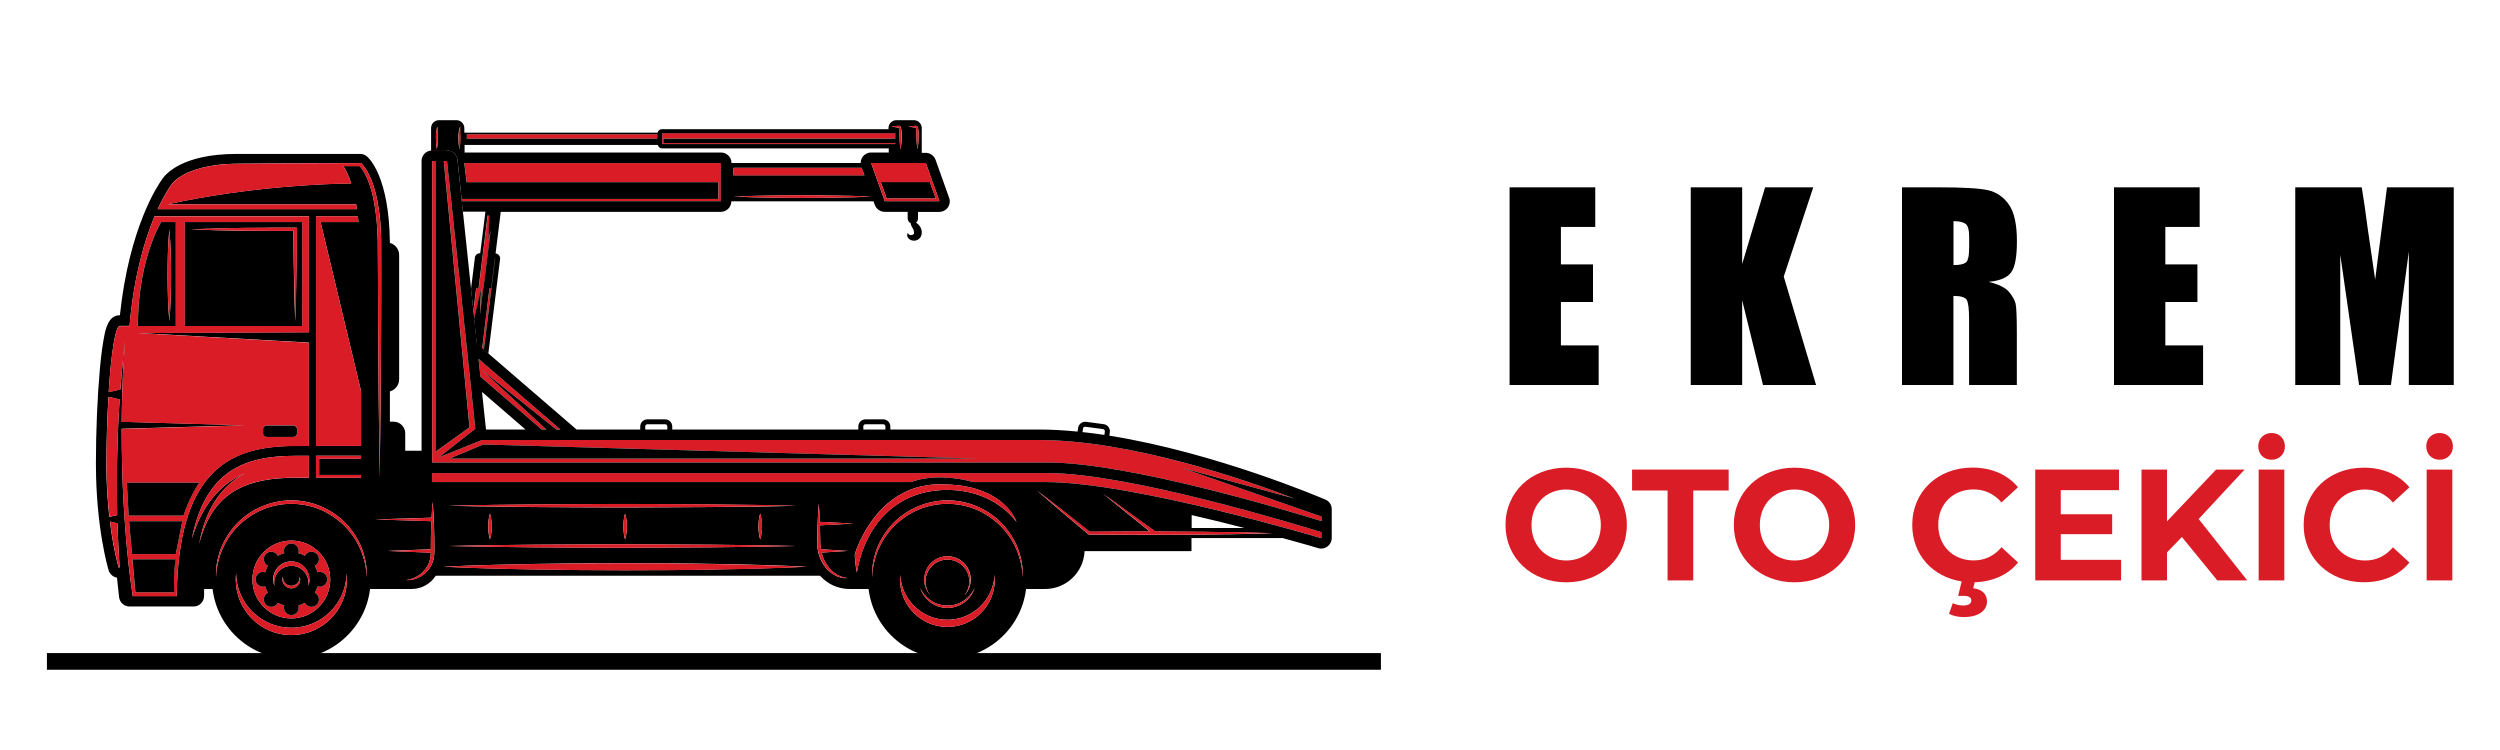 <?xml version="1.0" encoding="UTF-8"?>
<svg id="Layer_1" xmlns="http://www.w3.org/2000/svg" xmlns:xlink="http://www.w3.org/1999/xlink" viewBox="0 0 300 90">
  <defs>
    <style>
      .cls-1 {
        stroke: #000;
        stroke-width: 2px;
      }

      .cls-1, .cls-2 {
        fill: none;
      }

      .cls-3 {
        clip-path: url(#clippath-1);
      }

      .cls-4 {
        fill: #da1c27;
      }

      .cls-5 {
        clip-path: url(#clippath);
      }
    </style>
    <clipPath id="clippath">
      <rect class="cls-2" x="51.74" y="14.37" width="62.33" height="28.28"/>
    </clipPath>
    <clipPath id="clippath-1">
      <rect class="cls-2" x="11.33" y="17.9" width="148.56" height="61.15"/>
    </clipPath>
  </defs>
  <g>
    <path class="cls-4" d="M57.43,43.09l.22,2.11,7.35,6.34h.56l-7.81-7.2,9.02,7.2h.48l-9.79-8.45h-.03"/>
    <path class="cls-4" d="M59.41,30.98l-.45,3.61h-.22l-.87,7.2.19.17,1.36-10.97h-.02"/>
    <path class="cls-4" d="M57.75,34.59l-.14,3.2.39-3.2h.03l.88-7.04-.29,1.33.11-3.03h-.2l-1.08,8.73h-.29l-.34,2.7.1.92.84-3.63"/>
    <path class="cls-4" d="M86.51,24.14v-4.57h-30.79l.29,2.29h30.2v2.01h-30.81l.03.27h31.09"/>
    <path class="cls-4" d="M107.43,17.28v-.12h-27.83v-.53h27.83v-.65h-27.97v1.29h27.97"/>
    <path class="cls-4" d="M56.02,16.64h22.85v-.53h-22.85v.53"/>
    <g class="cls-5">
      <path d="M53.64,18.06c.65,0,1.19.49,1.26,1.13l.49,4.68h30.81v-2.01h-30.2l-.29-2.29h30.79v4.57h-31.09l.13,1.26h2.71l-.62,4.99h-.05c-.3,0-.55.22-.59.52l-.47,3.78.28,2.61.34-2.7h.29l1.08-8.73h.2l-.11,3.03.29-1.33-.88,7.04h-.03l-.39,3.2.14-3.2-.84,3.63.32,3.01.65.56.87-7.2h.22l.45-3.61h.02l-1.36,10.97.54.47,1.41-11.36c.02-.17-.03-.34-.15-.47-.1-.11-.24-.18-.39-.2l.62-4.99h26.41c.7,0,1.26-.57,1.26-1.26h17.06l.15.42c.18.5.66.84,1.19.84h2.76v.8c0,.25.15.46.36.56,0,.03,0,.05,0,.07.03.17.1.27.14.36.2.32.24.45.26.66v.08s0,.02,0,.03c0,.02,0,.02,0,.04,0,.03-.04.09-.12.13-.08.04-.18.07-.29.06-.11,0-.24-.08-.34-.25-.11.16-.1.42.06.61.15.19.39.3.63.31.24.02.53-.06.74-.29.11-.11.18-.26.22-.4.02-.07.03-.15.03-.22,0-.06,0-.11,0-.17-.02-.23-.1-.46-.23-.65-.13-.19-.28-.32-.4-.4-.02-.02-.03-.03-.05-.04.14-.11.23-.29.23-.48v-.8h2.55c.41,0,.8-.2,1.03-.53.24-.34.3-.77.16-1.15l-1.63-4.57c-.18-.5-.66-.84-1.19-.84h-.47v-2.97c0-.53-.43-.95-.95-.95h-2.09c-.53,0-.95.43-.95.95v.13h-27.19c-.26,0-.47.18-.52.42h-23.19v-.55c0-.53-.43-.95-.95-.95h-2.09c-.53,0-.95.43-.95.95v2.74s.07-.01.1-.01h1.79ZM102.48,23.67l-2.07.04c-1.38.03-2.75.02-4.13.04-1.38-.01-2.75-.01-4.13-.04-1.38-.03-2.76-.05-4.13-.12,1.38-.07,2.75-.1,4.13-.12,1.38-.03,2.75-.02,4.13-.04,1.38.01,2.75.01,4.13.04l2.07.04c.69.03,1.38.04,2.07.08-.69.04-1.38.05-2.07.08ZM88.02,21.03v-.89h15.36l.35.89h-15.72ZM106.17,24.14l-1.63-4.57h6.56l1.63,4.57h-6.56ZM104.54,18.3c-.41,0-.8.2-1.03.53-.15.22-.23.47-.23.73h-15.5c0-.7-.57-1.26-1.26-1.26h-30.77v-.91h23.19c.05.24.26.42.52.42h27.19v.49h-2.1ZM79.46,15.99h27.97v.65h-27.83v.53h27.83v.12h-27.97v-1.29ZM109.47,15.13l.23-.02h.12s.06-.01.06-.01h.03s.05,0,.07,0c.09.04.11.1.14.14.02.04.03.09.04.13.02.08.04.16.05.24.02.16.03.31.03.47.01.62-.03,1.22-.14,1.83-.11-.61-.12-1.22-.14-1.82,0-.15,0-.3-.02-.45,0-.07-.01-.15-.02-.21,0-.06-.05-.14-.03-.13h-.19s-.23-.04-.23-.04c-.15-.02-.3-.04-.46-.07.15-.03.31-.05.46-.07ZM107.43,15.13l.23-.02h.12s.06-.01.06-.01h.03s.05,0,.07,0c.09.04.11.1.14.14.02.04.03.09.04.13.02.08.04.16.05.24.02.16.03.31.04.47.01.62-.03,1.22-.14,1.83-.11-.61-.12-1.22-.14-1.82,0-.15,0-.3-.02-.45,0-.07-.01-.15-.02-.21,0-.06-.05-.14-.03-.13h-.19s-.23-.04-.23-.04c-.15-.02-.3-.04-.46-.07.15-.03.31-.05.46-.07ZM78.87,16.64h-22.85v-.53h22.85v.53ZM55.11,15.51c.01-.06.03-.11.05-.17.02-.05.04-.13.1-.14-.05.03-.04.1-.05.15,0,.06,0,.11,0,.17v.34c.02.23.03.46.03.68,0,.46-.02.91-.11,1.37-.09-.46-.11-.91-.12-1.37,0-.23.01-.46.04-.69.01-.12.03-.23.05-.35ZM52.35,15.85c.01-.12.03-.23.05-.35.01-.06.03-.11.05-.17.02-.05.04-.13.1-.14-.05.03-.04.1-.05.15,0,.06,0,.11,0,.17v.34c.02.23.03.46.03.68,0,.46-.02.91-.11,1.37-.09-.46-.11-.91-.11-1.37,0-.23,0-.46.03-.69"/>
    </g>
    <path d="M57.43,43.06v.03h.03l-.03-.03Z"/>
    <path d="M112.29,23.82l-.7-1.97h-5.89l.7,1.97h5.89"/>
    <path class="cls-4" d="M106.7,19.56h-2.16l1.63,4.57h6.56l-1.63-4.57h-4.4ZM111.58,21.85l.7,1.97h-5.89l-.7-1.97h5.89"/>
    <path class="cls-4" d="M103.38,20.15h-15.36v.89h15.72l-.35-.89"/>
    <path class="cls-4" d="M107.65,15.29h.19s.02.08.03.14c.01.07.02.14.02.21.01.15.02.3.02.45.02.6.03,1.22.14,1.82.11-.61.15-1.22.14-1.83,0-.16-.01-.31-.04-.47-.01-.08-.02-.16-.05-.24-.01-.04-.02-.09-.04-.13-.03-.04-.05-.1-.14-.14-.02,0-.05-.01-.07-.01h-.03s-.06,0-.06,0h-.12s-.23.03-.23.03c-.15.02-.3.04-.46.07.15.03.31.05.46.07l.23.02"/>
    <path class="cls-4" d="M109.7,15.29h.19s.02.08.03.14c.01.07.02.14.02.21.01.15.02.3.02.45.02.6.03,1.22.14,1.82.11-.61.15-1.22.14-1.83,0-.16-.02-.31-.03-.47-.01-.08-.03-.16-.05-.24-.01-.04-.02-.09-.04-.13-.03-.04-.05-.1-.14-.14-.02,0-.05-.01-.07-.01h-.03s-.06,0-.06,0h-.12s-.23.03-.23.03c-.15.02-.3.04-.46.07.15.03.31.05.46.07l.23.02"/>
    <path class="cls-4" d="M100.41,23.47c-1.38-.03-2.75-.02-4.13-.04-1.38.01-2.75.01-4.13.04-1.38.03-2.76.06-4.13.12,1.38.07,2.75.09,4.13.12,1.38.03,2.75.03,4.13.04,1.38-.01,2.75-.01,4.13-.04l2.07-.04c.69-.03,1.38-.04,2.07-.08-.69-.04-1.38-.05-2.07-.08l-2.07-.04"/>
    <path class="cls-4" d="M158.57,63.86c-2.86-.89-23.14-7.09-32.85-7.09H51.85v1.08h57.46c.38-.14.77-.25,1.17-.34.57-.11,1.15-.19,1.73-.21.58-.03,1.15.02,1.72.04.29,0,.57.06.85.1.28.04.57.07.85.13l.84.2.21.05.1.03h8.75c10.53,0,33.05,6.74,33.05,6.74v-.73"/>
    <path class="cls-4" d="M53.26,19.32l3.09,31.96-4.04,2.9V19.32h-.45v36.18h73.87c9.66,0,28.82,5.78,32.85,7.03v-.54l-16.79-5.85,13.56,3.69c-6.12-2.33-19.78-7.03-30.77-7.03H57.84l-5.17,2.08,4.37-3.43-3.4-32.13h-.39ZM57.99,53.34l59.25,1.69h-63.28l4.04-1.69Z"/>
    <g class="cls-3">
      <path d="M159.07,59.96c-.65-.28-13.33-5.67-25.95-7.68l.06-.41c.03-.23-.03-.46-.17-.64-.14-.18-.34-.3-.57-.33l-2.1-.28c-.23-.03-.46.03-.64.17-.18.14-.3.34-.33.57l-.06.43c-1.6-.16-3.19-.25-4.73-.25h-17.74v-.36c0-.48-.39-.86-.86-.86h-2.12c-.48,0-.86.39-.86.86v.36h-22.33v-.36c0-.48-.39-.86-.86-.86h-2.12c-.48,0-.86.39-.86.86v.36h-7.64l-10.58-9.12-.54-.47-.19-.17-.65-.56-.32-3.01-.1-.92-.28-2.61-.98-9.29-.13-1.26-.03-.27-.49-4.68c-.07-.64-.61-1.13-1.26-1.13h-1.79s-.07,0-.1.01c-.65.05-1.16.59-1.16,1.25v34.78h-1.96v-2.09c0-.77-.63-1.4-1.4-1.4h-.44v-3.63c.64-.18,1.11-.76,1.11-1.46v-14.9c0-.7-.47-1.28-1.11-1.46-.09-7.96-2.49-10.16-2.77-10.39-.23-.19-.51-.29-.8-.29h-14.79c-6.63,0-8.61,2.47-9,3.08-.45.62-3.93,5.72-5.04,16.28h-.01c-1.36,0-1.7,1.63-1.87,2.51-.2.97-.38,2.32-.53,4.01-.29,3.22-.47,7.42-.47,11.23,0,7.75,1.46,12.65,1.53,12.86.14.46.53.8,1,.88l.25,2.33c.07.64.61,1.13,1.26,1.13h7.68c.7,0,1.26-.57,1.26-1.26,0-.29,0-.57.01-.84h1.01c.57,4.72,4.58,8.37,9.45,8.37s8.88-3.66,9.45-8.37h4.98c1.22,0,2.29-.64,2.9-1.59h46.12c.87.98,2.13,1.59,3.54,1.59h2.28c.57,4.72,4.58,8.37,9.45,8.37s8.88-3.66,9.45-8.37h2.28c2.55,0,4.63-2.01,4.74-4.54h12.83v-1.57h10.95c2.57.7,4.21,1.19,4.26,1.21.12.04.24.05.36.05.27,0,.53-.09.75-.25.32-.24.51-.61.51-1.01v-3.47c0-.51-.3-.96-.77-1.16ZM125.53,57.85h-8.75l-.1-.03-.21-.05-.84-.2c-.28-.06-.57-.09-.85-.13-.28-.04-.57-.09-.85-.1-.57-.02-1.14-.08-1.72-.04-.58.02-1.16.1-1.73.21-.4.09-.79.21-1.17.34h-57.46v-1.08h73.87c9.71,0,29.98,6.2,32.85,7.09v.73s-22.52-6.74-33.05-6.74ZM115.76,71.4c.35-.45.56-1.01.56-1.62,0-1.45-1.18-2.63-2.63-2.63s-2.63,1.18-2.63,2.63c0,.61.21,1.17.56,1.62-.44-.49-.71-1.14-.71-1.86,0-1.54,1.25-2.79,2.79-2.79s2.79,1.25,2.79,2.79c0,.71-.27,1.36-.71,1.86ZM110.42,70.52c.55,1.27,1.8,2.15,3.27,2.15s2.72-.89,3.27-2.15c-.42,1.41-1.73,2.43-3.27,2.43s-2.85-1.02-3.27-2.43ZM119.97,63.02c-.84-.8-1.82-1.46-2.89-1.9-1.07-.44-2.23-.66-3.39-.66-1.16,0-2.32.22-3.39.66-1.08.44-2.05,1.1-2.89,1.9-1.68,1.62-2.68,3.91-2.76,6.28-.05-1.19.17-2.38.59-3.5.44-1.11,1.1-2.14,1.94-3.01,1.68-1.74,4.09-2.74,6.51-2.75,2.42,0,4.83,1.01,6.51,2.75.84.87,1.5,1.89,1.94,3.01.43,1.12.64,2.32.59,3.5-.08-2.37-1.09-4.67-2.76-6.28ZM121.99,62.64s0-.02,0-.03c0,.02,0,.03,0,.03ZM90.3,60.79l-5.21.06c-3.48.03-6.95.03-10.43.05-3.48-.02-6.95-.01-10.43-.05l-5.21-.06c-1.74-.03-3.47-.05-5.21-.1,1.74-.05,3.48-.07,5.21-.1l5.21-.06c3.48-.04,6.95-.03,10.43-.05,3.48.02,6.95.02,10.43.05l5.21.06c1.74.04,3.48.06,5.21.11-1.74.05-3.48.07-5.21.1ZM91.44,63.17c0,.26-.02.52-.05.78-.03.26-.08.52-.17.78-.09-.26-.13-.52-.16-.78s-.05-.52-.05-.78.02-.52.05-.77.08-.52.16-.78c.09.26.13.52.17.78.03.26.05.52.05.77ZM75.23,63.17c0,.26-.02.52-.05.78-.03.26-.08.52-.17.78-.09-.26-.13-.52-.16-.78-.03-.26-.05-.52-.05-.78,0-.26.02-.52.05-.77s.08-.52.16-.78c.09.26.13.52.17.78.03.26.05.52.05.77ZM59.01,63.17c0,.26-.02.52-.05.78-.03.26-.08.52-.17.78-.09-.26-.13-.52-.16-.78s-.05-.52-.05-.78.02-.52.05-.77c.03-.26.08-.52.16-.78.09.26.13.52.17.78.03.26.05.52.05.77ZM59.02,65.42l5.21-.06c3.48-.03,6.95-.03,10.43-.05,3.48.02,6.95.02,10.43.05l5.21.06c1.74.04,3.48.06,5.21.1-1.74.05-3.48.07-5.21.1l-5.21.06c-3.48.03-6.95.03-10.43.05-3.48-.02-6.95-.02-10.43-.05l-5.21-.06c-1.74-.03-3.47-.06-5.21-.1,1.74-.05,3.48-.07,5.21-.1ZM39.63,69.54c0,2.58-2.09,4.67-4.67,4.67s-4.67-2.09-4.67-4.67,2.09-4.67,4.67-4.67,4.67,2.09,4.67,4.67ZM41.25,63.02c-.84-.8-1.82-1.46-2.89-1.9-1.07-.44-2.23-.66-3.39-.66-1.16,0-2.32.22-3.39.66-1.08.44-2.06,1.1-2.9,1.9-1.68,1.62-2.68,3.91-2.76,6.28-.05-1.19.17-2.38.6-3.5.44-1.11,1.1-2.14,1.94-3.01,1.68-1.74,4.09-2.74,6.51-2.75,2.42,0,4.83,1.01,6.51,2.75.84.87,1.5,1.89,1.94,3.01.43,1.12.64,2.32.59,3.5-.08-2.37-1.09-4.67-2.76-6.28ZM21.54,21.27c.41-.27.84-.5,1.3-.68.91-.37,1.87-.59,2.84-.74.49-.08.97-.12,1.46-.16.49-.03.98-.04,1.47-.05l2.92-.02,5.85-.04,5.85-.02h.07l.05.04c.18.16.29.32.42.49.12.17.23.34.33.52.2.36.36.73.51,1.1.3.75.49,1.53.66,2.32.32,1.57.45,3.17.47,4.76.02,3.18,0,6.34,0,9.51l-.06,9.51-.12,9.51-.12-9.51-.07-9.51c-.02-3.17,0-6.34-.04-9.5-.04-1.57-.17-3.15-.47-4.69-.15-.77-.34-1.53-.62-2.26-.14-.36-.3-.72-.48-1.06-.17-.31-.38-.63-.61-.86h-1.95c.37.57.68,1.25.95,2.08-3.01.04-12.11.34-22.07,2.51h22.66c.03.19.06.38.09.58h-23.91c.88-1.91,1.57-2.83,1.57-2.83,0,0,.06-.1.2-.27.24-.29.54-.53.85-.74ZM57.04,51.45l-4.37,3.43,5.17-2.08h66.74c10.99,0,24.66,4.69,30.77,7.03l-13.56-3.69,16.79,5.85v.54c-4.03-1.25-23.18-7.03-32.85-7.03H51.85V19.32h.45v34.86l4.04-2.9-3.09-31.96h.39l3.4,32.13ZM58.32,51.54l-.48-4.51,5.22,4.51h-4.75ZM23.89,65.29c.11-.58.23-1.14.39-1.7.4-1.39.99-2.73,1.84-3.92.85-1.18,1.97-2.18,3.28-2.88-1.37.58-2.61,1.48-3.61,2.62-1,1.14-1.76,2.49-2.31,3.91-.17.44-.32.88-.46,1.33,1.62-8.06,6.19-9.95,12.41-9.95h1.64v2.63h-1.53c-5.44,0-10.01,1.34-11.65,7.97ZM37.91,25.95h5.03c.03.23.06.46.08.7h-4.55l4.86,20.3v6.56h-5.41v-27.56ZM43.33,54.69v.34h-5.03v1.96h5.03v.33h-5.41v-2.63h5.41ZM18.55,25.95h18.52v13.92l-20.53.08,20.53,1.16v12.4h-1.64c-4.72,0-7.83,1.07-10.09,3.46-2.7,2.85-4.05,7.62-4.13,14.56h-5.28c-.37-2.39-.63-4.83-.83-7.27-.21-2.59-.36-5.18-.43-7.78-.04-1.68-.07-3.35-.07-5.03l14.8-.42-14.8-.42c0-.65.02-1.29.03-1.94.01-1.3.08-2.6.13-3.9.06-1.3.15-2.6.23-3.9-.13,1.29-.28,2.59-.38,3.89-.05.66-.11,1.31-.16,1.97l-1.41.32c.29-4.48.78-7.95,1.35-7.95h1.16c.52-6.1,1.86-10.43,3.01-13.17ZM12.77,55.61c0-2.66.09-5.46.24-7.99l1.35.31c-.02.25-.03.5-.05.75-.17,2.6-.24,5.21-.29,7.82-.02,1.77,0,3.54.04,5.31l-.94.22c-.21-1.81-.36-3.97-.36-6.41ZM14.1,62.79c.02.51.03,1.03.05,1.54.05,1.26.12,2.51.21,3.77h-.12s-.62-2.02-1.05-5.51l.9.21ZM149.33,63.36h-6.33v-1.55c2.22.51,4.38,1.04,6.33,1.55ZM129.95,51.44c0-.07.05-.13.1-.18.06-.04.13-.06.2-.05l2.1.28c.07,0,.14.05.18.1.05.06.06.13.05.2l-.05.4c-.88-.13-1.76-.25-2.63-.34l.06-.41ZM103.59,51.18c0-.15.12-.27.27-.27h2.12c.15,0,.27.12.27.27v.36h-2.65v-.36ZM77.42,51.18c0-.15.12-.27.27-.27h2.12c.15,0,.27.12.27.27v.36h-2.65v-.36ZM66.77,51.54l-9.02-7.2,7.81,7.2h-.56l-7.35-6.34-.22-2.11v-.03s.03.03.03.03l9.79,8.45h-.48ZM34.96,76.21c-3.68,0-6.67-2.99-6.67-6.67,0-.24.02-.48.04-.72.07,3.61,3.01,6.51,6.63,6.51s6.56-2.9,6.63-6.51c.02.24.04.47.04.72,0,3.68-2.98,6.67-6.67,6.67ZM48.64,69.61c.94-.08,1.8-.55,2.35-1.25.28-.35.49-.75.6-1.18.08-.28.11-.57.11-.86l-5.18-.21,5.18-.2v-.07c0-1.1.02-2.2.07-3.3l-6.75-.21,6.77-.21c.03-.64.07-1.28.13-1.92.17,1.88.2,3.76.21,5.63,0,.45,0,.97-.15,1.45-.15.48-.39.92-.73,1.28-.66.73-1.66,1.12-2.6,1.03ZM85.93,68.34c-1.82.04-3.64.05-5.46.07l-5.46.02c-3.64,0-7.27-.03-10.91-.1-3.64-.06-7.28-.15-10.91-.33,3.64-.17,7.28-.26,10.91-.33,3.64-.07,7.28-.09,10.91-.09l5.46.02c1.82.02,3.64.03,5.46.07,3.64.06,7.27.16,10.91.33-3.64.18-7.28.27-10.91.33ZM100.4,69.14c-.43-.19-.81-.47-1.13-.8-.32-.34-.58-.74-.77-1.16-.19-.43-.32-.88-.39-1.34-.01-.12-.03-.23-.04-.35v-.35c-.02-.23-.01-.45,0-.68.01-.45.02-.9.03-1.35.03-.9.08-1.79.15-2.69.06.73.1,1.47.13,2.2l4.02.21-4.01.21s0,.05,0,.08c.02.45.02.9.03,1.35.01.45,0,.89.07,1.32,0,.04.01.08.02.12l3.23.2-3.15.2c.16.67.47,1.3.9,1.83.55.66,1.34,1.15,2.24,1.23-.45.04-.91-.05-1.34-.23ZM102.58,66.46c.07-.2.14-.39.21-.58.2-.52.43-1.02.68-1.51.51-.98,1.11-1.9,1.82-2.72,1.4-1.66,3.28-2.88,5.37-3.31.52-.11,1.05-.19,1.59-.21.53-.04,1.08.01,1.63.02.28,0,.54.04.81.06.27.03.54.05.81.09.53.11,1.07.19,1.58.36,1.03.31,2.03.76,2.89,1.43.86.66,1.6,1.51,2.02,2.55-1.92-2.49-4.92-3.85-8.31-3.85-5.78,0-9.79,3.8-10.86,9.91,0,0-.24-1.09-.25-2.24ZM113.69,75.23c-3.14,0-5.69-2.55-5.69-5.69,0-.19.01-.38.03-.56.15,3,2.62,5.39,5.66,5.39s5.51-2.39,5.66-5.39c.02.19.03.37.03.56,0,3.14-2.55,5.69-5.69,5.69ZM147.24,64.11c-1.84.03-3.67.06-5.51.06-1.84,0-3.67.03-5.51.01l-5.51-.03h-.06l-.05-.04-3.12-2.62c-1.03-.89-2.07-1.76-3.09-2.66,1.08.82,2.15,1.66,3.22,2.49l3.15,2.49,5.45-.03c.59,0,1.18,0,1.76,0l-5.65-4.56,6.31,4.56c1.03,0,2.06.01,3.08.02,1.84,0,3.67.03,5.51.06,1.84.02,3.67.07,5.51.13-1.84.06-3.67.11-5.51.13"/>
    </g>
    <path class="cls-4" d="M14.36,68.1c-.09-1.26-.16-2.51-.21-3.77-.02-.51-.04-1.03-.05-1.54l-.9-.21c.44,3.49,1.05,5.51,1.05,5.51h.12"/>
    <path class="cls-4" d="M18.92,25.11h23.91c-.03-.2-.06-.39-.09-.58h-22.66c9.97-2.17,19.06-2.47,22.07-2.51-.27-.82-.58-1.51-.95-2.08h1.95c.23.23.44.55.61.86.18.34.34.69.48,1.06.28.73.47,1.49.62,2.26.3,1.54.43,3.11.47,4.69.04,3.16.02,6.34.04,9.5l.07,9.51.12,9.51.12-9.51.06-9.51c0-3.17.03-6.33,0-9.51-.03-1.59-.16-3.19-.47-4.76-.16-.78-.36-1.56-.66-2.32-.15-.38-.31-.75-.51-1.1-.1-.18-.21-.35-.33-.52-.13-.17-.24-.33-.42-.49l-.05-.04h-.07l-5.85.02-5.85.04-2.92.02c-.49.01-.98.02-1.47.05-.49.04-.98.08-1.46.16-.97.14-1.93.36-2.84.74-.46.18-.89.41-1.3.68-.31.21-.61.46-.85.74-.14.16-.2.27-.2.27,0,0-.69.92-1.57,2.83"/>
    <path class="cls-4" d="M14.03,56.5c.04-2.61.11-5.22.29-7.82.01-.25.03-.5.05-.75l-1.35-.31c-.15,2.53-.24,5.33-.24,7.99,0,2.45.15,4.61.36,6.41l.94-.22c-.05-1.77-.06-3.54-.04-5.31"/>
    <path class="cls-4" d="M13.04,47.07l1.41-.32c.05-.66.11-1.31.16-1.97.11-1.3.26-2.59.38-3.89-.08,1.3-.17,2.6-.23,3.9-.05,1.3-.11,2.6-.13,3.9-.02.65-.03,1.29-.03,1.94l14.8.42-14.8.42c0,1.68.02,3.35.07,5.03.07,2.6.22,5.19.43,7.78.2,2.43.46,4.88.83,7.27h5.28c.09-6.94,1.44-11.72,4.13-14.56,2.26-2.39,5.38-3.46,10.09-3.46h1.64v-12.4l-20.53-1.16,20.53-.08v-13.92h-18.52c-1.15,2.74-2.49,7.07-3.01,13.17h-1.16c-.57,0-1.06,3.48-1.35,7.95ZM20.91,71.07h-4.67l-.35-3.95h5.19c-.35,1.8-.18,3.95-.18,3.95ZM21.09,66.49h-5.25l-.35-3.95h6.39c-.35,1.81-.79,3.95-.79,3.95ZM22.02,61.87h-6.58l-.22-3.95h8.67c-1.23,1.87-1.88,3.95-1.88,3.95ZM31.58,51.5c0-.25.2-.45.46-.45h3.15c.25,0,.46.2.46.45v.47c0,.25-.21.45-.46.45h-3.15c-.25,0-.46-.2-.46-.45v-.47ZM36.26,26.65v12.47h-14.08v-12.47h14.08ZM19.31,26.65h1.77v12.47h-4.54c0-6.93,2.1-11.26,2.77-12.47"/>
    <path class="cls-4" d="M43.33,46.95l-4.86-20.3h4.55c-.03-.24-.05-.47-.08-.7h-5.03v27.56h5.41v-6.56"/>
    <path class="cls-4" d="M37.91,57.33h5.41v-.33h-5.03v-1.96h5.03v-.34h-5.41v2.63"/>
    <path class="cls-4" d="M37.07,57.33v-2.63h-1.64c-6.22,0-10.79,1.89-12.41,9.95.14-.45.29-.89.46-1.33.55-1.41,1.31-2.77,2.31-3.91,1-1.14,2.24-2.05,3.61-2.62-1.31.7-2.43,1.7-3.28,2.88-.85,1.18-1.44,2.52-1.84,3.92-.16.56-.29,1.13-.39,1.7,1.65-6.63,6.22-7.97,11.65-7.97h1.53"/>
    <path class="cls-4" d="M119.35,68.98c-.15,3-2.62,5.39-5.66,5.39s-5.51-2.39-5.66-5.39c-.02.19-.03.37-.03.56,0,3.14,2.55,5.69,5.69,5.69s5.69-2.55,5.69-5.69c0-.19-.01-.38-.03-.56"/>
    <path class="cls-4" d="M122.14,65.8c-.44-1.12-1.1-2.14-1.94-3.01-1.68-1.74-4.09-2.74-6.51-2.75-2.42,0-4.83,1.01-6.51,2.75-.84.87-1.5,1.9-1.94,3.01-.43,1.12-.64,2.32-.59,3.5.08-2.37,1.09-4.67,2.76-6.28.84-.8,1.82-1.46,2.89-1.9,1.07-.44,2.23-.66,3.39-.66,1.16,0,2.31.22,3.39.66,1.08.44,2.05,1.1,2.89,1.9,1.68,1.62,2.68,3.91,2.76,6.28.05-1.19-.17-2.38-.59-3.5"/>
    <path class="cls-4" d="M113.69,72.95c1.54,0,2.84-1.02,3.27-2.43-.55,1.27-1.8,2.15-3.27,2.15s-2.72-.89-3.27-2.15c.42,1.41,1.72,2.43,3.27,2.43"/>
    <path class="cls-4" d="M113.69,66.75c-1.54,0-2.79,1.25-2.79,2.79,0,.71.27,1.36.71,1.86-.35-.45-.56-1.01-.56-1.62,0-1.45,1.18-2.63,2.63-2.63s2.63,1.18,2.63,2.63c0,.61-.21,1.17-.56,1.62.44-.49.71-1.14.71-1.86,0-1.54-1.25-2.79-2.79-2.79"/>
    <path class="cls-4" d="M41.59,68.82c-.07,3.61-3.01,6.51-6.63,6.51s-6.56-2.9-6.63-6.51c-.03.24-.04.47-.04.72,0,3.68,2.98,6.67,6.67,6.67s6.67-2.99,6.67-6.67c0-.24-.02-.48-.04-.72"/>
    <path class="cls-4" d="M30.29,69.54c0,2.58,2.09,4.67,4.67,4.67s4.67-2.09,4.67-4.67-2.09-4.67-4.67-4.67-4.67,2.09-4.67,4.67ZM35.85,66.11c0,.1-.02.19-.05.27.28.07.54.18.79.32.04-.08.09-.16.16-.23.35-.35.91-.35,1.26,0,.35.35.35.91,0,1.26-.07.07-.15.12-.23.16.14.24.25.51.32.79.09-.03.18-.05.27-.05.49,0,.89.4.89.89s-.4.89-.89.89c-.1,0-.19-.02-.27-.05-.08.28-.18.54-.32.78.08.04.16.09.23.16.35.35.35.91,0,1.26-.35.35-.92.35-1.26,0-.07-.07-.12-.15-.16-.23-.25.14-.51.25-.79.32.03.09.05.18.05.27,0,.49-.4.89-.89.89s-.89-.4-.89-.89c0-.1.02-.19.05-.27-.28-.07-.54-.18-.78-.32-.04.08-.09.16-.16.23-.35.35-.91.35-1.26,0s-.35-.91,0-1.26c.07-.07.14-.12.23-.16-.14-.24-.25-.51-.32-.78-.09.03-.18.05-.27.05-.49,0-.89-.4-.89-.89s.4-.89.89-.89c.1,0,.19.02.27.05.07-.28.18-.54.32-.79-.08-.04-.16-.09-.23-.16-.35-.35-.35-.91,0-1.26.35-.35.91-.35,1.26,0,.07.07.12.15.16.23.24-.14.51-.25.78-.32-.03-.09-.05-.18-.05-.27,0-.49.4-.89.89-.89s.89.4.89.89"/>
    <path d="M34.07,66.11c0,.1.02.19.05.27-.28.07-.54.18-.78.32-.04-.08-.09-.16-.16-.23-.35-.35-.91-.35-1.26,0-.35.35-.35.91,0,1.26.07.07.14.12.23.16-.14.24-.25.51-.32.79-.09-.03-.18-.05-.27-.05-.49,0-.89.4-.89.89s.4.89.89.89c.1,0,.19-.02.27-.05.07.28.18.54.32.78-.08.04-.16.09-.23.16-.35.35-.35.91,0,1.26s.91.35,1.26,0c.07-.07.12-.15.16-.23.24.14.51.25.78.32-.03.09-.05.18-.05.27,0,.49.4.89.89.89s.89-.4.89-.89c0-.1-.02-.19-.05-.27.28-.07.54-.18.79-.32.04.08.09.16.16.23.35.35.91.35,1.26,0,.35-.35.35-.91,0-1.26-.07-.07-.15-.12-.23-.16.14-.24.25-.51.32-.78.09.03.18.05.27.05.49,0,.89-.4.89-.89s-.4-.89-.89-.89c-.1,0-.19.02-.27.05-.08-.28-.18-.54-.32-.79.08-.04.16-.09.23-.16.35-.35.35-.91,0-1.26-.35-.35-.92-.35-1.26,0-.07.07-.12.15-.16.23-.25-.14-.51-.25-.79-.32.03-.09.05-.18.05-.27,0-.49-.4-.89-.89-.89s-.89.4-.89.89ZM37.14,69.54c0,.28-.06.54-.15.78.02-.12.03-.24.03-.36,0-1.14-.92-2.06-2.06-2.06s-2.06.92-2.06,2.06c0,.12.01.24.03.36-.09-.24-.15-.51-.15-.78,0-1.2.97-2.17,2.17-2.17s2.17.97,2.17,2.17ZM34.96,70.3c.55,0,1-.45,1-1,0-.06,0-.12-.02-.17.05.13.08.27.08.41,0,.59-.48,1.06-1.06,1.06s-1.07-.48-1.07-1.06c0-.15.03-.29.08-.41-.01.06-.02.11-.02.17,0,.55.45,1,1,1"/>
    <path class="cls-4" d="M32.79,69.54c0,.28.05.54.15.78-.02-.12-.03-.24-.03-.36,0-1.14.92-2.06,2.06-2.06s2.06.92,2.06,2.06c0,.12-.01.24-.03.36.09-.24.15-.51.15-.78,0-1.2-.97-2.17-2.17-2.17s-2.17.97-2.17,2.17"/>
    <path class="cls-4" d="M33.9,69.54c0,.59.48,1.06,1.07,1.06s1.06-.48,1.06-1.06c0-.15-.03-.29-.08-.41.01.06.02.11.02.17,0,.55-.45,1-1,1s-1-.45-1-1c0-.06,0-.12.02-.17-.05.13-.08.27-.08.41"/>
    <path class="cls-4" d="M43.42,65.8c-.44-1.12-1.1-2.14-1.94-3.01-1.68-1.74-4.09-2.74-6.51-2.75-2.42,0-4.83,1.01-6.51,2.75-.84.87-1.5,1.9-1.94,3.01-.43,1.12-.64,2.32-.6,3.5.08-2.37,1.09-4.67,2.76-6.28.84-.8,1.82-1.46,2.9-1.9,1.07-.44,2.23-.66,3.39-.66,1.16,0,2.32.22,3.39.66,1.08.44,2.05,1.1,2.89,1.9,1.68,1.62,2.68,3.91,2.76,6.28.05-1.19-.17-2.38-.59-3.5"/>
    <path class="cls-4" d="M80.47,67.61l-5.46-.02c-3.64,0-7.27.03-10.91.09-3.64.06-7.28.15-10.91.33,3.64.18,7.28.27,10.91.33,3.64.07,7.28.09,10.91.1l5.46-.02c1.82-.02,3.64-.03,5.46-.07,3.64-.06,7.27-.15,10.91-.33-3.64-.17-7.28-.27-10.91-.33-1.82-.04-3.64-.05-5.46-.07"/>
    <path class="cls-4" d="M59.02,65.62l5.21.06c3.48.03,6.95.03,10.43.05,3.48-.02,6.95-.02,10.43-.05l5.21-.06c1.74-.03,3.48-.05,5.21-.1-1.74-.05-3.48-.07-5.21-.1l-5.21-.06c-3.48-.03-6.95-.03-10.43-.05-3.48.02-6.95.02-10.43.05l-5.21.06c-1.74.04-3.47.06-5.21.1,1.74.05,3.48.07,5.21.1"/>
    <path class="cls-4" d="M91.07,62.39c-.03.26-.05.52-.05.77s.02.52.05.78.08.52.16.78c.09-.26.13-.52.17-.78.03-.26.05-.52.05-.78,0-.26-.02-.52-.05-.77-.03-.26-.08-.52-.17-.78-.09.26-.13.52-.16.78"/>
    <path class="cls-4" d="M74.85,62.39c-.03.26-.05.52-.05.77,0,.26.02.52.05.78.03.26.08.52.16.78.09-.26.13-.52.17-.78.03-.26.05-.52.05-.78,0-.26-.02-.52-.05-.77-.03-.26-.08-.52-.17-.78-.09.26-.13.52-.16.78"/>
    <path class="cls-4" d="M58.64,62.39c-.03.26-.05.52-.05.77s.02.52.05.78.08.52.16.78c.09-.26.13-.52.17-.78.03-.26.05-.52.05-.78,0-.26-.02-.52-.05-.77-.03-.26-.08-.52-.17-.78-.09.26-.13.52-.16.78"/>
    <path class="cls-4" d="M90.3,60.58l-5.21-.06c-3.48-.04-6.95-.03-10.43-.05-3.48.02-6.95.02-10.43.05l-5.21.06c-1.74.03-3.47.06-5.21.1,1.74.05,3.48.07,5.21.1l5.21.06c3.48.04,6.95.03,10.43.05,3.48-.02,6.95-.02,10.43-.05l5.21-.06c1.74-.04,3.48-.06,5.21-.1-1.74-.05-3.48-.07-5.21-.11"/>
    <path d="M36.26,39.12v-12.47h-14.08v12.47h14.08ZM32.29,27.32c1.04-.01,2.09-.01,3.13,0h.2v.2l-.02,2.76c0,.92-.02,1.84-.04,2.76-.02.92-.03,1.84-.05,2.76s-.05,1.84-.09,2.76c-.04-.92-.06-1.84-.09-2.76-.03-.92-.04-1.84-.06-2.76-.01-.92-.04-1.84-.04-2.76l-.02-2.56c-.98,0-1.96.01-2.94,0l-3.13-.02c-2.09-.04-4.18-.08-6.26-.17,2.09-.1,4.18-.14,6.26-.18l3.13-.02"/>
    <path d="M21.09,26.65h-1.77c-.67,1.2-2.77,5.53-2.77,12.47h4.54v-12.47ZM20.11,33.03c0-1.84.04-3.68.21-5.51.17,1.84.2,3.68.21,5.51,0,1.84-.05,3.68-.21,5.51-.17-1.84-.2-3.68-.21-5.51"/>
    <path d="M21.09,67.12h-5.19l.35,3.95h4.67s-.18-2.15.18-3.95"/>
    <path d="M15.49,62.54l.35,3.95h5.25s.44-2.14.79-3.95h-6.39"/>
    <path d="M15.22,57.92l.22,3.95h6.58s.65-2.08,1.88-3.95h-8.67"/>
    <path d="M32.03,52.43h3.15c.25,0,.46-.2.46-.45v-.47c0-.25-.21-.45-.46-.45h-3.15c-.25,0-.46.2-.46.45v.47c0,.25.2.45.46.45"/>
    <path class="cls-4" d="M29.16,27.69l3.13.02c.98.01,1.96,0,2.94,0l.02,2.56c0,.92.02,1.84.04,2.76.02.92.03,1.84.06,2.76.03.92.05,1.84.09,2.76.04-.92.06-1.84.09-2.76s.04-1.84.05-2.76c.02-.92.04-1.84.04-2.76l.02-2.76v-.19h-.2c-1.05-.01-2.09-.02-3.13,0l-3.13.02c-2.09.04-4.18.08-6.26.18,2.09.1,4.18.13,6.26.17"/>
    <path class="cls-4" d="M20.32,27.51c-.17,1.84-.21,3.68-.21,5.51,0,1.84.05,3.68.21,5.51.17-1.84.2-3.68.21-5.51,0-1.84-.04-3.68-.21-5.51"/>
    <path d="M57.99,53.34l-4.04,1.69h63.28l-59.25-1.69Z"/>
    <path class="cls-4" d="M113.69,58.79c3.38,0,6.39,1.36,8.31,3.85-.42-1.04-1.16-1.9-2.02-2.55-.86-.67-1.86-1.12-2.89-1.43-.52-.17-1.05-.25-1.58-.36-.27-.05-.54-.06-.81-.09-.27-.03-.54-.07-.81-.06-.54,0-1.09-.06-1.63-.02-.54.02-1.07.1-1.59.21-2.1.43-3.97,1.66-5.37,3.31-.71.82-1.31,1.75-1.82,2.72-.26.49-.48.99-.68,1.51-.07.19-.14.39-.21.58,0,1.14.25,2.24.25,2.24,1.06-6.11,5.07-9.91,10.86-9.91"/>
    <path class="cls-4" d="M121.99,62.64s0-.01,0-.03c0,.01,0,.02,0,.03"/>
    <path class="cls-4" d="M147.24,63.85c-1.84-.03-3.67-.06-5.51-.06-1.03,0-2.05-.01-3.08-.02l-6.31-4.56,5.65,4.56c-.59,0-1.18,0-1.76,0l-5.45.03-3.15-2.49c-1.07-.83-2.14-1.67-3.22-2.49,1.02.9,2.06,1.78,3.09,2.66l3.12,2.62.05.04h.06l5.51.03c1.84.02,3.67-.01,5.51-.01,1.84,0,3.67-.03,5.51-.06,1.84-.02,3.67-.07,5.51-.13-1.84-.06-3.67-.11-5.51-.13"/>
    <path class="cls-4" d="M51.24,68.57c.34-.36.59-.81.73-1.28.15-.48.15-1,.15-1.45,0-1.88-.05-3.76-.21-5.63-.06.64-.09,1.28-.13,1.92l-6.77.21,6.75.21c-.05,1.1-.06,2.2-.07,3.3v.07l-5.18.2,5.18.21c0,.3-.03.58-.11.86-.11.43-.32.83-.6,1.18-.56.7-1.41,1.17-2.35,1.25.94.09,1.94-.3,2.6-1.03"/>
    <path class="cls-4" d="M99.5,68.14c-.44-.53-.74-1.16-.9-1.83l3.15-.2-3.23-.2s-.02-.08-.02-.12c-.07-.42-.06-.86-.07-1.32,0-.45-.01-.9-.03-1.35,0-.03,0-.05,0-.08l4.01-.21-4.02-.21c-.03-.74-.07-1.47-.13-2.2-.07.9-.12,1.79-.15,2.69-.02.45-.02.9-.03,1.35,0,.23,0,.45,0,.68v.35c.02.12.04.23.05.35.07.46.2.91.39,1.34.2.42.45.82.77,1.16.32.34.7.62,1.13.8.43.18.89.27,1.34.23-.91-.07-1.7-.56-2.24-1.23"/>
    <path class="cls-4" d="M55.03,16.54c0,.46.03.91.12,1.37.09-.46.1-.91.11-1.37,0-.23,0-.46-.02-.68v-.34c-.02-.06-.02-.11-.01-.17,0-.05,0-.12.05-.15-.07.01-.08.09-.1.14-.02.06-.03.11-.05.17-.02.11-.04.23-.05.35-.03.23-.03.46-.04.69"/>
    <path class="cls-4" d="M52.53,16.54c0-.23,0-.46-.02-.68v-.34c-.02-.06-.02-.11-.02-.17,0-.05,0-.12.05-.15-.07.01-.08.09-.1.14-.02.06-.03.11-.05.17-.03.11-.04.23-.05.35-.03.23-.03.46-.03.69,0,.46.03.91.11,1.37.09-.46.1-.91.11-1.37"/>
    <path class="cls-1" d="M5.63,79.37h160.08"/>
  </g>
  <g>
    <path d="M181.15,22.48h10.28v4.75h-4.12v4.5h3.85v4.51h-3.85v5.21h4.53v4.75h-10.69v-23.72Z"/>
    <path d="M217.59,22.48l-3.54,10.71,3.88,13.01h-6.37l-2.5-10.17v10.17h-6.17v-23.72h6.17v9.21l2.75-9.21h5.79Z"/>
    <path d="M228.26,22.48h4.37c2.91,0,4.88.11,5.91.34s1.87.8,2.52,1.72.97,2.4.97,4.42c0,1.85-.23,3.09-.69,3.72s-1.36,1.02-2.71,1.14c1.22.3,2.04.71,2.46,1.22s.68.97.78,1.4c.1.42.15,1.59.15,3.51v6.25h-5.73v-7.88c0-1.27-.1-2.06-.3-2.36-.2-.3-.73-.45-1.58-.45v10.69h-6.17v-23.72ZM234.42,26.54v5.27c.69,0,1.18-.1,1.46-.29.28-.19.42-.81.42-1.85v-1.3c0-.75-.13-1.25-.4-1.48s-.76-.35-1.47-.35Z"/>
    <path d="M253.68,22.48h10.28v4.75h-4.12v4.5h3.85v4.51h-3.85v5.21h4.53v4.75h-10.69v-23.72Z"/>
    <path d="M294.45,22.48v23.72h-5.39v-16.01s-2.15,16.01-2.15,16.01h-3.82l-2.26-15.64v15.64h-5.4v-23.72h7.98c.24,1.43.48,3.11.73,5.04l.88,6.03,1.42-11.07h8.02Z"/>
  </g>
  <g>
    <path class="cls-4" d="M180.66,63c0-3.95,3.08-6.88,7.28-6.88s7.28,2.91,7.28,6.88-3.1,6.88-7.28,6.88-7.28-2.93-7.28-6.88ZM192.1,63c0-2.53-1.79-4.26-4.16-4.26s-4.16,1.73-4.16,4.26,1.79,4.26,4.16,4.26,4.16-1.73,4.16-4.26Z"/>
    <path class="cls-4" d="M200.1,58.86h-4.25v-2.51h11.59v2.51h-4.25v10.79h-3.08v-10.79Z"/>
    <path class="cls-4" d="M208.06,63c0-3.95,3.08-6.88,7.28-6.88s7.28,2.91,7.28,6.88-3.1,6.88-7.28,6.88-7.28-2.93-7.28-6.88ZM219.5,63c0-2.53-1.79-4.26-4.16-4.26s-4.16,1.73-4.16,4.26,1.79,4.26,4.16,4.26,4.16-1.73,4.16-4.26Z"/>
    <path class="cls-4" d="M240.19,65.68l1.98,1.82c-1.2,1.48-3.02,2.3-5.21,2.37l-.17.72c1.16.13,1.65.8,1.65,1.58,0,1.16-1.1,1.88-2.79,1.88-.67,0-1.33-.15-1.77-.4l.46-1.27c.36.17.78.28,1.23.28.7,0,.99-.25.99-.61,0-.32-.27-.55-.93-.55h-.65l.42-1.73c-3.46-.53-5.93-3.19-5.93-6.78,0-4.01,3.08-6.88,7.22-6.88,2.3,0,4.22.84,5.47,2.36l-1.98,1.82c-.89-1.03-2.01-1.56-3.34-1.56-2.49,0-4.25,1.75-4.25,4.26s1.77,4.26,4.25,4.26c1.33,0,2.45-.53,3.34-1.58Z"/>
    <path class="cls-4" d="M254.53,67.18v2.47h-10.3v-13.3h10.05v2.47h-6.99v2.89h6.17v2.39h-6.17v3.08h7.24Z"/>
    <path class="cls-4" d="M261.83,64.43l-1.79,1.86v3.36h-3.06v-13.3h3.06v6.21l5.89-6.21h3.42l-5.51,5.93,5.83,7.37h-3.59l-4.26-5.22Z"/>
    <path class="cls-4" d="M270.99,53.56c0-.91.67-1.6,1.6-1.6s1.6.68,1.6,1.6-.66,1.61-1.6,1.61-1.6-.68-1.6-1.61ZM271.04,56.35h3.08v13.3h-3.08v-13.3Z"/>
    <path class="cls-4" d="M276.44,63c0-4.01,3.08-6.88,7.22-6.88,2.3,0,4.22.84,5.47,2.36l-1.98,1.82c-.89-1.03-2.01-1.56-3.34-1.56-2.49,0-4.25,1.75-4.25,4.26s1.77,4.26,4.25,4.26c1.33,0,2.45-.53,3.34-1.58l1.98,1.82c-1.25,1.54-3.17,2.37-5.49,2.37-4.12,0-7.2-2.87-7.2-6.88Z"/>
    <path class="cls-4" d="M291.15,53.56c0-.91.67-1.6,1.6-1.6s1.6.68,1.6,1.6-.66,1.61-1.6,1.61-1.6-.68-1.6-1.61ZM291.2,56.35h3.08v13.3h-3.08v-13.3Z"/>
  </g>
</svg>
